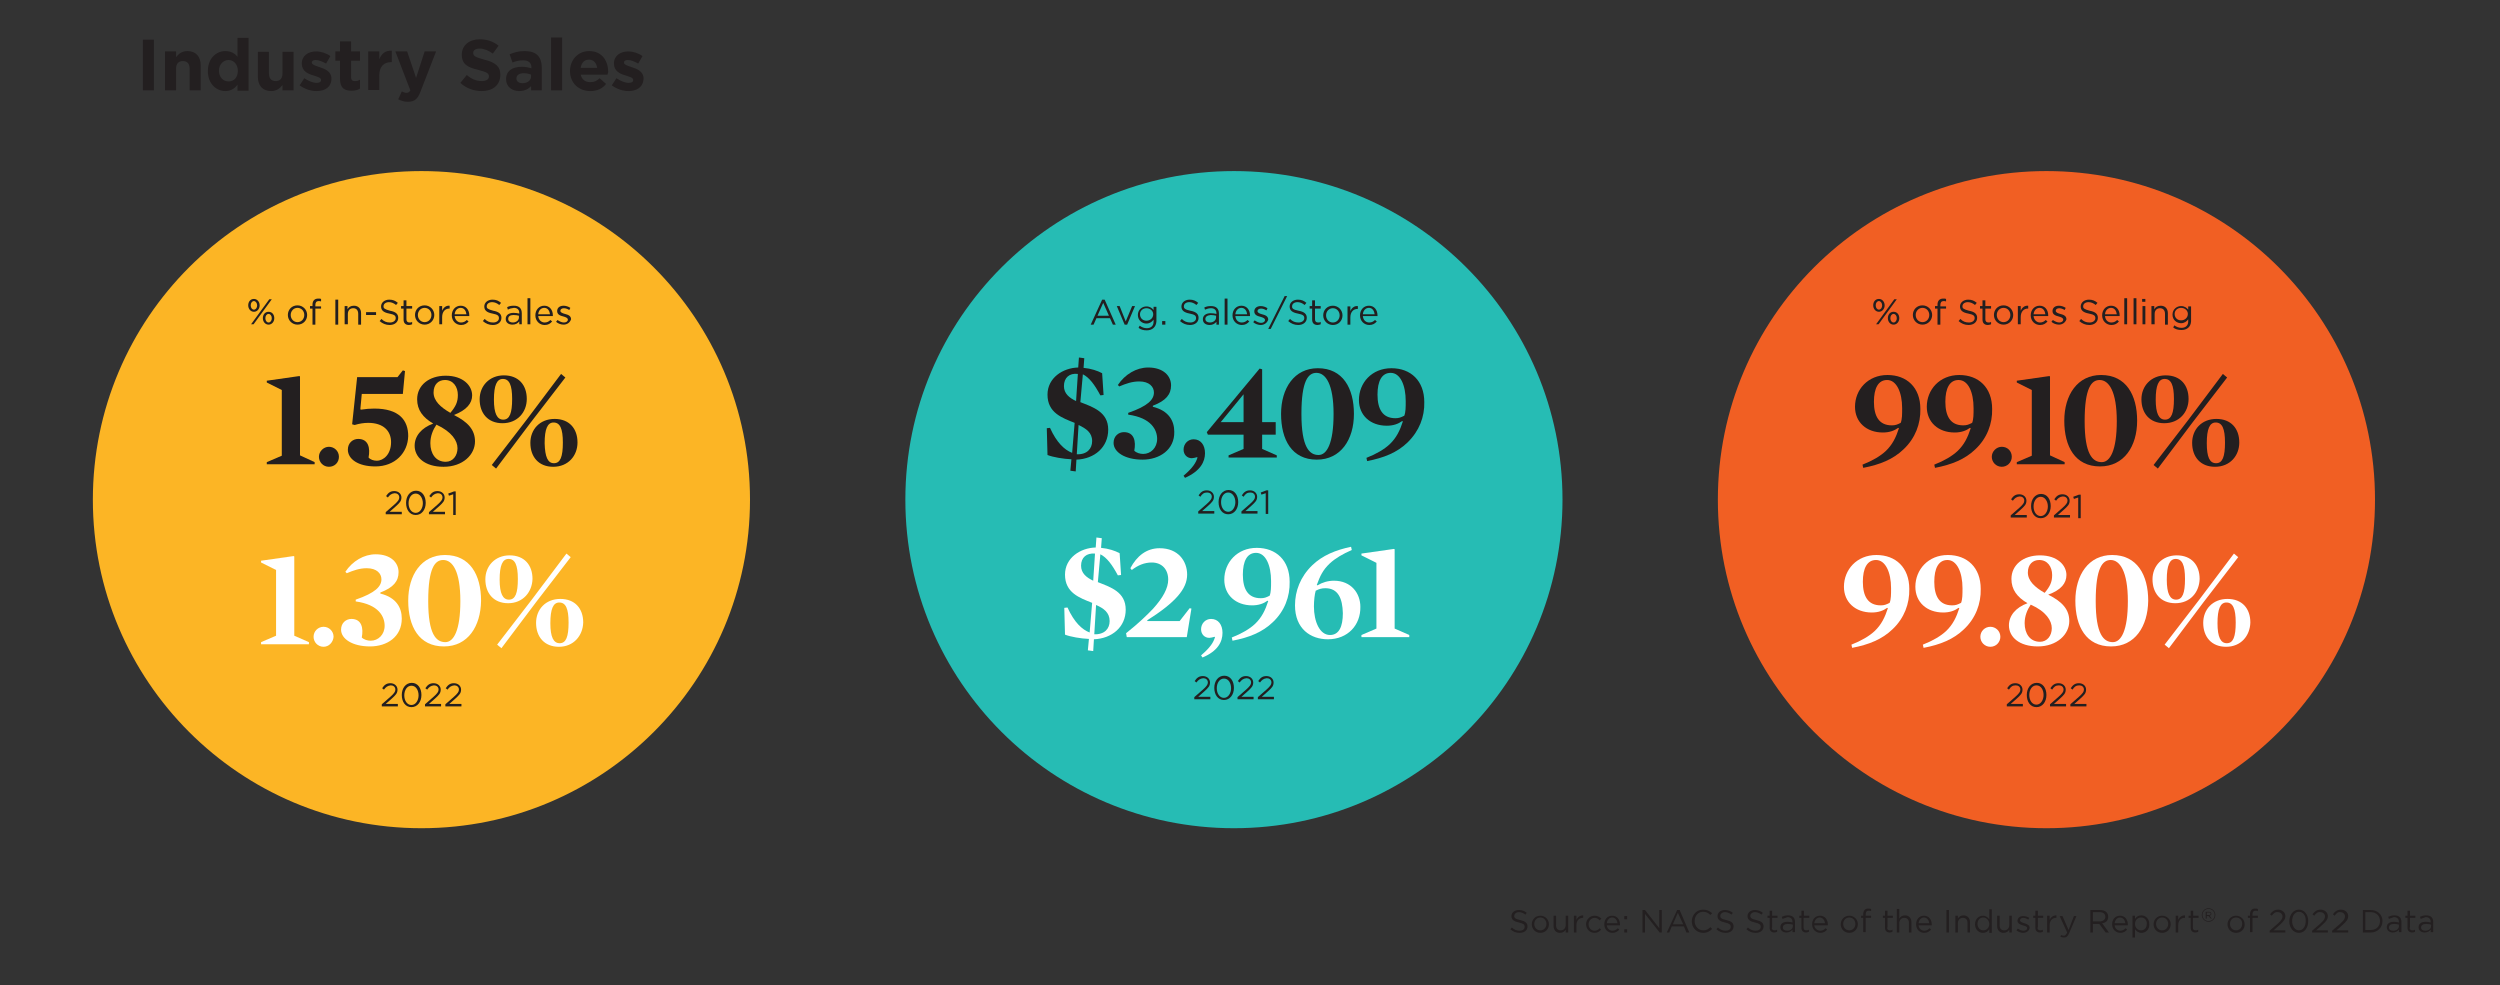 <?xml version="1.0" encoding="utf-8"?>
<!-- Generator: Adobe Illustrator 27.7.0, SVG Export Plug-In . SVG Version: 6.00 Build 0)  -->
<svg version="1.1" id="Layer_1" xmlns="http://www.w3.org/2000/svg" xmlns:xlink="http://www.w3.org/1999/xlink" x="0px" y="0px"
	 viewBox="0 0 700 275.8" style="enable-background:new 0 0 700 275.8;" xml:space="preserve">
<rect x="0" y="0" width="700" height="275.8" fill="#333333" stroke="none"/>
<style type="text/css">
	.st0{clip-path:url(#SVGID_00000134960290786499838980000001069532234642394015_);}
	.st1{clip-path:url(#SVGID_00000142877479682641882910000014502244126693542292_);}
	.st2{clip-path:url(#SVGID_00000110464562581593433740000005805097380917697188_);}
	.st3{fill:#231F20;}
	.st4{clip-path:url(#SVGID_00000065032735138018513350000017135293593152857783_);fill:#FCB525;}
	.st5{fill:#FFFFFF;}
	.st6{clip-path:url(#SVGID_00000164484628206557731700000000756621653861123745_);fill:#26BCB4;}
	.st7{clip-path:url(#SVGID_00000136404417376629936450000014662446930105831299_);fill:#F15F23;}
</style>
<g>
	<g>
		<defs>
			<rect id="SVGID_1_" x="26" y="3.5" width="695.9" height="280.8"/>
		</defs>
		<clipPath id="SVGID_00000024704837394389719550000003848568023819081663_">
			<use xlink:href="#SVGID_1_"  style="overflow:visible;"/>
		</clipPath>
		<g style="clip-path:url(#SVGID_00000024704837394389719550000003848568023819081663_);">
			<defs>
				<rect id="SVGID_00000084510634633781606140000013883859184676858504_" x="26" y="3.5" width="695.9" height="280.8"/>
			</defs>
			<clipPath id="SVGID_00000010286606023907388930000001822800395452974254_">
				<use xlink:href="#SVGID_00000084510634633781606140000013883859184676858504_"  style="overflow:visible;"/>
			</clipPath>
			<g style="clip-path:url(#SVGID_00000010286606023907388930000001822800395452974254_);">
				<g>
					<defs>
						<rect id="SVGID_00000075125471954293052060000013896663745739837871_" x="29.2" y="3.5" width="176.8" height="26.3"/>
					</defs>
					<clipPath id="SVGID_00000093151628768626596460000008690836380001426597_">
						<use xlink:href="#SVGID_00000075125471954293052060000013896663745739837871_"  style="overflow:visible;"/>
					</clipPath>
					<g style="clip-path:url(#SVGID_00000093151628768626596460000008690836380001426597_);">
						<path class="st3" d="M40,25.3V11.1h3.1v14.2H40z"/>
						<path class="st3" d="M53.1,25.3v-6c0-1.5-0.7-2.2-1.9-2.2c-1.2,0-1.9,0.7-1.9,2.2v6h-3.1V14.4h3.1V16c0.7-0.9,1.6-1.7,3.2-1.7
							c2.3,0,3.7,1.5,3.7,4v7H53.1z"/>
						<path class="st3" d="M66.5,25.3v-1.6c-0.7,1-1.8,1.8-3.4,1.8c-2.5,0-4.9-2-4.9-5.6v0c0-3.6,2.4-5.6,4.9-5.6
							c1.6,0,2.7,0.7,3.4,1.6v-5.3h3.1v14.8H66.5z M66.6,19.8c0-1.8-1.2-3-2.6-3s-2.7,1.2-2.7,3v0c0,1.8,1.2,3,2.7,3
							S66.6,21.7,66.6,19.8L66.6,19.8z"/>
						<path class="st3" d="M79.1,25.3v-1.5c-0.7,0.9-1.6,1.7-3.2,1.7c-2.3,0-3.7-1.5-3.7-4v-7h3.1v6c0,1.5,0.7,2.2,1.9,2.2
							c1.2,0,1.9-0.7,1.9-2.2v-6h3.1v10.8H79.1z"/>
						<path class="st3" d="M88.6,25.5c-1.5,0-3.2-0.5-4.7-1.6l1.3-2c1.2,0.8,2.4,1.3,3.4,1.3c0.9,0,1.3-0.3,1.3-0.8v0
							c0-0.7-1.1-0.9-2.2-1.3c-1.5-0.4-3.2-1.2-3.2-3.3v0c0-2.2,1.8-3.4,4-3.4c1.4,0,2.9,0.5,4,1.3l-1.2,2.1c-1.1-0.6-2.1-1-2.9-1
							c-0.7,0-1.1,0.3-1.1,0.7v0c0,0.6,1,0.9,2.2,1.3c1.5,0.5,3.3,1.2,3.3,3.2v0C92.8,24.4,91,25.5,88.6,25.5z"/>
						<path class="st3" d="M98.4,25.4c-1.9,0-3.2-0.7-3.2-3.3v-5.1h-1.3v-2.6h1.3v-2.8h3.1v2.8h2.5v2.6h-2.5v4.6
							c0,0.7,0.3,1.1,1,1.1c0.6,0,1.1-0.1,1.5-0.4v2.5C100.2,25.2,99.4,25.4,98.4,25.4z"/>
						<path class="st3" d="M109.5,17.4c-2,0-3.3,1.2-3.3,3.8v4h-3.1V14.4h3.1v2.2c0.6-1.5,1.6-2.5,3.5-2.4v3.2H109.5z"/>
						<path class="st3" d="M117.8,25.5c-0.8,2.2-1.7,3-3.6,3c-1.1,0-1.9-0.3-2.7-0.7l1-2.2c0.4,0.2,0.9,0.4,1.3,0.4
							c0.5,0,0.8-0.2,1.1-0.7l-4.2-10.9h3.3l2.5,7.4l2.4-7.4h3.2L117.8,25.5z"/>
						<path class="st3" d="M134.9,25.5c-2.1,0-4.3-0.7-6-2.3l1.8-2.2c1.3,1.1,2.6,1.7,4.2,1.7c1.3,0,2-0.5,2-1.3v0
							c0-0.8-0.5-1.2-2.9-1.8c-2.9-0.7-4.7-1.5-4.7-4.3v0c0-2.6,2.1-4.3,5-4.3c2.1,0,3.8,0.6,5.3,1.8L138,15
							c-1.3-0.9-2.5-1.4-3.7-1.4s-1.8,0.5-1.8,1.2v0c0,0.9,0.6,1.2,3.1,1.9c2.9,0.7,4.5,1.8,4.5,4.2v0
							C140.1,23.9,137.9,25.5,134.9,25.5z"/>
						<path class="st3" d="M148.7,25.3v-1.2c-0.7,0.8-1.8,1.4-3.3,1.4c-2,0-3.7-1.2-3.7-3.3v0c0-2.4,1.8-3.5,4.4-3.5
							c1.1,0,1.9,0.2,2.7,0.4v-0.2c0-1.3-0.8-2-2.3-2c-1.2,0-2,0.2-3,0.6l-0.8-2.3c1.2-0.5,2.4-0.9,4.2-0.9c3.4,0,4.8,1.7,4.8,4.7
							v6.3H148.7z M148.7,20.9c-0.5-0.2-1.2-0.4-2-0.4c-1.3,0-2.1,0.5-2.1,1.5v0c0,0.8,0.7,1.3,1.7,1.3c1.4,0,2.4-0.8,2.4-1.9V20.9z
							"/>
						<path class="st3" d="M154.3,25.3V10.5h3.1v14.8H154.3z"/>
						<path class="st3" d="M170.1,20.9h-7.5c0.3,1.4,1.3,2.1,2.7,2.1c1,0,1.8-0.3,2.6-1.1l1.8,1.6c-1,1.3-2.5,2-4.4,2
							c-3.3,0-5.7-2.3-5.7-5.6v0c0-3.1,2.2-5.6,5.4-5.6c3.6,0,5.3,2.8,5.3,5.9v0C170.2,20.5,170.2,20.6,170.1,20.9z M164.9,16.7
							c-1.3,0-2.1,0.9-2.3,2.3h4.6C167,17.6,166.2,16.7,164.9,16.7z"/>
						<path class="st3" d="M176,25.5c-1.5,0-3.2-0.5-4.7-1.6l1.3-2c1.2,0.8,2.4,1.3,3.4,1.3c0.9,0,1.3-0.3,1.3-0.8v0
							c0-0.7-1.1-0.9-2.2-1.3c-1.5-0.4-3.2-1.2-3.2-3.3v0c0-2.2,1.8-3.4,4-3.4c1.4,0,2.9,0.5,4,1.3l-1.2,2.1c-1.1-0.6-2.1-1-2.9-1
							c-0.7,0-1.1,0.3-1.1,0.7v0c0,0.6,1,0.9,2.2,1.3c1.5,0.5,3.3,1.2,3.3,3.2v0C180.1,24.4,178.3,25.5,176,25.5z"/>
					</g>
				</g>
			</g>
		</g>
		<g style="clip-path:url(#SVGID_00000024704837394389719550000003848568023819081663_);">
			<path class="st3" d="M425.6,257.6c1.4,0.3,2.1,0.8,2.1,1.8c0,1.1-0.9,1.8-2.2,1.8c-1,0-1.8-0.3-2.6-1l0.4-0.5
				c0.7,0.6,1.3,0.9,2.2,0.9c0.8,0,1.4-0.4,1.4-1.1c0-0.6-0.3-0.9-1.6-1.2c-1.4-0.3-2.1-0.8-2.1-1.8c0-1,0.9-1.7,2.1-1.7
				c0.9,0,1.6,0.3,2.2,0.8l-0.4,0.5c-0.6-0.5-1.2-0.7-1.8-0.7c-0.8,0-1.3,0.5-1.3,1C423.9,256.9,424.2,257.3,425.6,257.6z"/>
			<path class="st3" d="M431.3,261.2c-1.4,0-2.4-1.1-2.4-2.4s1-2.4,2.4-2.4c1.4,0,2.4,1.1,2.4,2.4
				C433.7,260.1,432.7,261.2,431.3,261.2z M431.3,256.9c-1,0-1.7,0.8-1.7,1.8c0,1,0.7,1.8,1.7,1.8c1,0,1.7-0.8,1.7-1.8
				C433,257.7,432.3,256.9,431.3,256.9z"/>
			<path class="st3" d="M438.4,256.4h0.7v4.7h-0.7v-0.8c-0.3,0.5-0.8,0.9-1.6,0.9c-1.1,0-1.8-0.8-1.8-1.9v-2.9h0.7v2.7
				c0,0.9,0.5,1.4,1.3,1.4c0.8,0,1.4-0.6,1.4-1.5V256.4z"/>
			<path class="st3" d="M441.4,261.1h-0.7v-4.7h0.7v1.2c0.3-0.8,1-1.3,1.9-1.3v0.7h-0.1c-1,0-1.8,0.7-1.8,2.1V261.1z"/>
			<path class="st3" d="M446.5,261.2c-1.4,0-2.4-1.1-2.4-2.4c0-1.3,1-2.4,2.4-2.4c0.9,0,1.4,0.4,1.9,0.8l-0.5,0.5
				c-0.4-0.4-0.8-0.7-1.4-0.7c-0.9,0-1.7,0.8-1.7,1.8c0,1,0.7,1.8,1.7,1.8c0.6,0,1.1-0.3,1.4-0.7l0.4,0.4
				C447.9,260.8,447.3,261.2,446.5,261.2z"/>
			<path class="st3" d="M451.5,260.6c0.6,0,1.1-0.3,1.5-0.7l0.4,0.4c-0.5,0.5-1,0.9-1.9,0.9c-1.3,0-2.3-1-2.3-2.4
				c0-1.4,0.9-2.4,2.2-2.4c1.4,0,2.2,1.1,2.2,2.5c0,0.1,0,0.1,0,0.2h-3.7C450,260,450.7,260.6,451.5,260.6z M452.9,258.5
				c-0.1-0.8-0.6-1.6-1.5-1.6c-0.8,0-1.4,0.7-1.5,1.6H452.9z"/>
			<path class="st3" d="M454.8,257.4v-0.9h0.8v0.9H454.8z M454.8,261.1v-0.9h0.8v0.9H454.8z"/>
			<path class="st3" d="M464.6,254.8h0.7v6.3h-0.6l-4.1-5.2v5.2h-0.7v-6.3h0.7l4,5.1V254.8z"/>
			<path class="st3" d="M473,261.1h-0.8l-0.7-1.7h-3.4l-0.7,1.7h-0.7l2.9-6.3h0.7L473,261.1z M469.8,255.6l-1.4,3.2h2.9L469.8,255.6
				z"/>
			<path class="st3" d="M476.9,261.2c-1.8,0-3.2-1.4-3.2-3.2c0-1.8,1.3-3.3,3.2-3.3c1.1,0,1.8,0.4,2.5,1l-0.5,0.5
				c-0.5-0.5-1.1-0.9-2-0.9c-1.4,0-2.4,1.1-2.4,2.6c0,1.5,1.1,2.6,2.4,2.6c0.9,0,1.4-0.3,2-0.9l0.5,0.5
				C478.8,260.7,478.1,261.2,476.9,261.2z"/>
			<path class="st3" d="M483.3,257.6c1.4,0.3,2.1,0.8,2.1,1.8c0,1.1-0.9,1.8-2.2,1.8c-1,0-1.8-0.3-2.6-1l0.4-0.5
				c0.7,0.6,1.3,0.9,2.2,0.9c0.8,0,1.4-0.4,1.4-1.1c0-0.6-0.3-0.9-1.6-1.2c-1.4-0.3-2.1-0.8-2.1-1.8c0-1,0.9-1.7,2.1-1.7
				c0.9,0,1.6,0.3,2.2,0.8l-0.4,0.5c-0.6-0.5-1.2-0.7-1.8-0.7c-0.8,0-1.3,0.5-1.3,1C481.6,256.9,481.9,257.3,483.3,257.6z"/>
			<path class="st3" d="M491.7,257.6c1.4,0.3,2.1,0.8,2.1,1.8c0,1.1-0.9,1.8-2.2,1.8c-1,0-1.8-0.3-2.6-1l0.4-0.5
				c0.7,0.6,1.3,0.9,2.2,0.9c0.8,0,1.4-0.4,1.4-1.1c0-0.6-0.3-0.9-1.6-1.2c-1.4-0.3-2.1-0.8-2.1-1.8c0-1,0.9-1.7,2.1-1.7
				c0.9,0,1.6,0.3,2.2,0.8l-0.4,0.5c-0.6-0.5-1.2-0.7-1.8-0.7c-0.8,0-1.3,0.5-1.3,1C490,256.9,490.4,257.3,491.7,257.6z"/>
			<path class="st3" d="M496.1,259.7c0,0.6,0.3,0.8,0.8,0.8c0.2,0,0.4,0,0.7-0.2v0.6c-0.2,0.1-0.5,0.2-0.8,0.2
				c-0.7,0-1.3-0.4-1.3-1.3V257h-0.6v-0.6h0.6V255h0.7v1.4h1.5v0.6h-1.5V259.7z"/>
			<path class="st3" d="M499.1,257.3l-0.2-0.6c0.5-0.2,1-0.4,1.7-0.4c1.3,0,2,0.6,2,1.9v2.8h-0.7v-0.7c-0.3,0.4-0.9,0.8-1.7,0.8
				c-0.9,0-1.7-0.5-1.7-1.5c0-1,0.8-1.5,2-1.5c0.6,0,1,0.1,1.4,0.2v-0.2c0-0.8-0.5-1.3-1.4-1.3C500,257,499.6,257.1,499.1,257.3z
				 M499.2,259.7c0,0.6,0.5,0.9,1.2,0.9c0.9,0,1.6-0.5,1.6-1.3v-0.4c-0.3-0.1-0.8-0.2-1.4-0.2C499.7,258.7,499.2,259.1,499.2,259.7z
				"/>
			<path class="st3" d="M505,259.7c0,0.6,0.3,0.8,0.8,0.8c0.2,0,0.4,0,0.7-0.2v0.6c-0.2,0.1-0.5,0.2-0.8,0.2c-0.7,0-1.3-0.4-1.3-1.3
				V257h-0.6v-0.6h0.6V255h0.7v1.4h1.5v0.6H505V259.7z"/>
			<path class="st3" d="M509.7,260.6c0.6,0,1.1-0.3,1.5-0.7l0.4,0.4c-0.5,0.5-1,0.9-1.9,0.9c-1.3,0-2.3-1-2.3-2.4
				c0-1.4,0.9-2.4,2.2-2.4c1.4,0,2.2,1.1,2.2,2.5c0,0.1,0,0.1,0,0.2H508C508.1,260,508.9,260.6,509.7,260.6z M511,258.5
				c-0.1-0.8-0.6-1.6-1.5-1.6c-0.8,0-1.4,0.7-1.5,1.6H511z"/>
			<path class="st3" d="M517.8,261.2c-1.4,0-2.4-1.1-2.4-2.4s1-2.4,2.4-2.4c1.4,0,2.4,1.1,2.4,2.4
				C520.2,260.1,519.2,261.2,517.8,261.2z M517.8,256.9c-1,0-1.7,0.8-1.7,1.8c0,1,0.7,1.8,1.7,1.8c1,0,1.7-0.8,1.7-1.8
				C519.5,257.7,518.8,256.9,517.8,256.9z"/>
			<path class="st3" d="M523.9,256.4v0.6h-1.5v4h-0.7v-4h-0.6v-0.6h0.6V256c0-1,0.5-1.6,1.4-1.6c0.3,0,0.5,0,0.8,0.1v0.6
				c-0.3-0.1-0.4-0.1-0.7-0.1c-0.5,0-0.8,0.3-0.8,1v0.4H523.9z"/>
			<path class="st3" d="M528.4,259.7c0,0.6,0.3,0.8,0.8,0.8c0.2,0,0.4,0,0.7-0.2v0.6c-0.2,0.1-0.5,0.2-0.8,0.2
				c-0.7,0-1.3-0.4-1.3-1.3V257h-0.6v-0.6h0.6V255h0.7v1.4h1.5v0.6h-1.5V259.7z"/>
			<path class="st3" d="M531.8,261.1h-0.7v-6.6h0.7v2.7c0.3-0.5,0.8-0.9,1.6-0.9c1.1,0,1.8,0.8,1.8,1.9v2.9h-0.7v-2.7
				c0-0.9-0.5-1.4-1.3-1.4c-0.8,0-1.4,0.6-1.4,1.5V261.1z"/>
			<path class="st3" d="M538.8,260.6c0.6,0,1.1-0.3,1.5-0.7l0.4,0.4c-0.5,0.5-1,0.9-1.9,0.9c-1.3,0-2.3-1-2.3-2.4
				c0-1.4,0.9-2.4,2.2-2.4c1.4,0,2.2,1.1,2.2,2.5c0,0.1,0,0.1,0,0.2h-3.7C537.3,260,538,260.6,538.8,260.6z M540.2,258.5
				c-0.1-0.8-0.6-1.6-1.5-1.6c-0.8,0-1.4,0.7-1.5,1.6H540.2z"/>
			<path class="st3" d="M545.7,254.8v6.3H545v-6.3H545.7z"/>
			<path class="st3" d="M548.2,261.1h-0.7v-4.7h0.7v0.8c0.3-0.5,0.8-0.9,1.6-0.9c1.1,0,1.8,0.8,1.8,1.9v2.9h-0.7v-2.7
				c0-0.9-0.5-1.4-1.3-1.4c-0.8,0-1.4,0.6-1.4,1.5V261.1z"/>
			<path class="st3" d="M557,261.1v-0.9c-0.4,0.6-0.9,1-1.8,1c-1.1,0-2.2-0.9-2.2-2.4c0-1.5,1.1-2.4,2.2-2.4c0.9,0,1.4,0.5,1.8,1
				v-2.8h0.7v6.6H557z M555.3,256.9c-0.9,0-1.6,0.7-1.6,1.8c0,1.1,0.8,1.8,1.6,1.8c0.9,0,1.7-0.7,1.7-1.8
				C557,257.7,556.2,256.9,555.3,256.9z"/>
			<path class="st3" d="M562.6,256.4h0.7v4.7h-0.7v-0.8c-0.3,0.5-0.8,0.9-1.6,0.9c-1.1,0-1.8-0.8-1.8-1.9v-2.9h0.7v2.7
				c0,0.9,0.5,1.4,1.3,1.4c0.8,0,1.4-0.6,1.4-1.5V256.4z"/>
			<path class="st3" d="M566.5,261.2c-0.7,0-1.4-0.3-1.9-0.7l0.4-0.5c0.5,0.4,1.1,0.6,1.6,0.6c0.6,0,1-0.3,1-0.7v0
				c0-0.5-0.5-0.6-1.2-0.8c-0.7-0.2-1.5-0.5-1.5-1.3v0c0-0.8,0.7-1.3,1.6-1.3c0.6,0,1.2,0.2,1.7,0.5l-0.3,0.5
				c-0.4-0.3-0.9-0.5-1.4-0.5c-0.5,0-0.9,0.3-0.9,0.7v0c0,0.4,0.6,0.6,1.2,0.8c0.7,0.2,1.5,0.5,1.5,1.3v0
				C568.2,260.6,567.4,261.2,566.5,261.2z"/>
			<path class="st3" d="M570.5,259.7c0,0.6,0.3,0.8,0.8,0.8c0.2,0,0.4,0,0.7-0.2v0.6c-0.2,0.1-0.5,0.2-0.8,0.2
				c-0.7,0-1.3-0.4-1.3-1.3V257h-0.6v-0.6h0.6V255h0.7v1.4h1.5v0.6h-1.5V259.7z"/>
			<path class="st3" d="M573.9,261.1h-0.7v-4.7h0.7v1.2c0.3-0.8,1-1.3,1.9-1.3v0.7h-0.1c-1,0-1.8,0.7-1.8,2.1V261.1z"/>
			<path class="st3" d="M579.4,261.2c-0.4,1-0.8,1.3-1.5,1.3c-0.4,0-0.7-0.1-1-0.2l0.2-0.5c0.2,0.1,0.4,0.2,0.7,0.2
				c0.4,0,0.7-0.2,1-0.9l-2.1-4.6h0.8l1.7,3.9l1.5-3.9h0.7L579.4,261.2z"/>
			<path class="st3" d="M589.6,261.1l-1.8-2.4H586v2.4h-0.7v-6.3h2.7c1.4,0,2.3,0.7,2.3,1.9c0,1.1-0.7,1.7-1.7,1.8l1.9,2.6H589.6z
				 M587.9,255.4H586v2.6h1.9c0.9,0,1.6-0.5,1.6-1.3C589.5,255.9,588.9,255.4,587.9,255.4z"/>
			<path class="st3" d="M593.7,260.6c0.6,0,1.1-0.3,1.5-0.7l0.4,0.4c-0.5,0.5-1,0.9-1.9,0.9c-1.3,0-2.3-1-2.3-2.4
				c0-1.4,0.9-2.4,2.2-2.4c1.4,0,2.2,1.1,2.2,2.5c0,0.1,0,0.1,0,0.2h-3.7C592.2,260,592.9,260.6,593.7,260.6z M595.1,258.5
				c-0.1-0.8-0.6-1.6-1.5-1.6c-0.8,0-1.4,0.7-1.5,1.6H595.1z"/>
			<path class="st3" d="M599.6,261.2c-0.9,0-1.4-0.5-1.8-1v2.3h-0.7v-6.1h0.7v0.9c0.4-0.6,0.9-1,1.8-1c1.1,0,2.2,0.9,2.2,2.4
				C601.9,260.3,600.8,261.2,599.6,261.2z M599.5,256.9c-0.9,0-1.7,0.7-1.7,1.8c0,1.1,0.8,1.8,1.7,1.8c0.9,0,1.6-0.7,1.6-1.8
				C601.2,257.6,600.4,256.9,599.5,256.9z"/>
			<path class="st3" d="M605.4,261.2c-1.4,0-2.4-1.1-2.4-2.4s1-2.4,2.4-2.4c1.4,0,2.4,1.1,2.4,2.4
				C607.8,260.1,606.8,261.2,605.4,261.2z M605.4,256.9c-1,0-1.7,0.8-1.7,1.8c0,1,0.7,1.8,1.7,1.8c1,0,1.7-0.8,1.7-1.8
				C607.1,257.7,606.4,256.9,605.4,256.9z"/>
			<path class="st3" d="M609.9,261.1h-0.7v-4.7h0.7v1.2c0.3-0.8,1-1.3,1.9-1.3v0.7h-0.1c-1,0-1.8,0.7-1.8,2.1V261.1z"/>
			<path class="st3" d="M614,259.7c0,0.6,0.3,0.8,0.8,0.8c0.2,0,0.4,0,0.7-0.2v0.6c-0.2,0.1-0.5,0.2-0.8,0.2c-0.7,0-1.3-0.4-1.3-1.3
				V257h-0.6v-0.6h0.6V255h0.7v1.4h1.5v0.6H614V259.7z"/>
		</g>
		<g style="clip-path:url(#SVGID_00000024704837394389719550000003848568023819081663_);">
			<path class="st3" d="M618.4,258.1c-1.1,0-1.9-0.9-1.9-1.9s0.8-1.9,1.9-1.9s1.9,0.9,1.9,1.9C620.3,257.3,619.4,258.1,618.4,258.1z
				 M618.4,254.5c-1,0-1.7,0.8-1.7,1.7s0.7,1.7,1.7,1.7c1,0,1.7-0.8,1.7-1.7C620.1,255.3,619.4,254.5,618.4,254.5z M618.7,256.4
				l0.6,0.8H619l-0.6-0.7h-0.5v0.7h-0.3v-1.9h0.9c0.4,0,0.7,0.2,0.7,0.6C619.2,256.1,619,256.3,618.7,256.4z M618.5,255.5h-0.6v0.7
				h0.6c0.3,0,0.5-0.1,0.5-0.4C618.9,255.6,618.8,255.5,618.5,255.5z"/>
		</g>
		<g style="clip-path:url(#SVGID_00000024704837394389719550000003848568023819081663_);">
			<path class="st3" d="M626.1,261.2c-1.4,0-2.4-1.1-2.4-2.4s1-2.4,2.4-2.4c1.4,0,2.4,1.1,2.4,2.4
				C628.6,260.1,627.5,261.2,626.1,261.2z M626.1,256.9c-1,0-1.7,0.8-1.7,1.8c0,1,0.7,1.8,1.7,1.8c1,0,1.7-0.8,1.7-1.8
				C627.9,257.7,627.1,256.9,626.1,256.9z"/>
			<path class="st3" d="M632.2,256.4v0.6h-1.5v4h-0.7v-4h-0.6v-0.6h0.6V256c0-1,0.5-1.6,1.4-1.6c0.3,0,0.5,0,0.8,0.1v0.6
				c-0.3-0.1-0.4-0.1-0.7-0.1c-0.5,0-0.8,0.3-0.8,1v0.4H632.2z"/>
			<path class="st3" d="M636.1,256.4l-0.5-0.4c0.6-0.8,1.2-1.3,2.3-1.3c1.1,0,2,0.8,2,1.8c0,0.9-0.5,1.5-1.6,2.5l-1.7,1.5h3.3v0.6
				h-4.4v-0.5l2.3-2c1-0.9,1.3-1.4,1.3-2c0-0.7-0.6-1.2-1.3-1.2C637.1,255.3,636.6,255.7,636.1,256.4z"/>
			<path class="st3" d="M643.7,261.2c-1.6,0-2.7-1.5-2.7-3.2s1-3.3,2.7-3.3c1.6,0,2.6,1.5,2.6,3.2S645.4,261.2,643.7,261.2z
				 M643.7,255.3c-1.2,0-1.9,1.2-1.9,2.6s0.8,2.6,1.9,2.6c1.2,0,1.9-1.2,1.9-2.6C645.7,256.5,644.9,255.3,643.7,255.3z"/>
			<path class="st3" d="M648,256.4l-0.5-0.4c0.6-0.8,1.2-1.3,2.3-1.3c1.1,0,2,0.8,2,1.8c0,0.9-0.5,1.5-1.6,2.5l-1.7,1.5h3.3v0.6
				h-4.4v-0.5l2.3-2c1-0.9,1.3-1.4,1.3-2c0-0.7-0.6-1.2-1.3-1.2C649,255.3,648.5,255.7,648,256.4z"/>
			<path class="st3" d="M653.7,256.4l-0.5-0.4c0.6-0.8,1.2-1.3,2.3-1.3c1.1,0,2,0.8,2,1.8c0,0.9-0.5,1.5-1.6,2.5l-1.7,1.5h3.3v0.6
				H653v-0.5l2.3-2c1-0.9,1.3-1.4,1.3-2c0-0.7-0.6-1.2-1.3-1.2C654.6,255.3,654.2,255.7,653.7,256.4z"/>
			<path class="st3" d="M663.8,261.1h-2.2v-6.3h2.2c2,0,3.3,1.4,3.3,3.1C667.1,259.7,665.7,261.1,663.8,261.1z M663.8,255.4h-1.5v5
				h1.5c1.6,0,2.6-1.1,2.6-2.5S665.4,255.4,663.8,255.4z"/>
			<path class="st3" d="M668.9,257.3l-0.2-0.6c0.5-0.2,1-0.4,1.7-0.4c1.3,0,2,0.6,2,1.9v2.8h-0.7v-0.7c-0.3,0.4-0.9,0.8-1.7,0.8
				c-0.9,0-1.7-0.5-1.7-1.5c0-1,0.8-1.5,2-1.5c0.6,0,1,0.1,1.4,0.2v-0.2c0-0.8-0.5-1.3-1.4-1.3C669.7,257,669.3,257.1,668.9,257.3z
				 M668.9,259.7c0,0.6,0.5,0.9,1.2,0.9c0.9,0,1.6-0.5,1.6-1.3v-0.4c-0.3-0.1-0.8-0.2-1.4-0.2C669.4,258.7,668.9,259.1,668.9,259.7z
				"/>
			<path class="st3" d="M674.7,259.7c0,0.6,0.3,0.8,0.8,0.8c0.2,0,0.4,0,0.7-0.2v0.6c-0.2,0.1-0.5,0.2-0.8,0.2
				c-0.7,0-1.3-0.4-1.3-1.3V257h-0.6v-0.6h0.6V255h0.7v1.4h1.5v0.6h-1.5V259.7z"/>
			<path class="st3" d="M677.8,257.3l-0.2-0.6c0.5-0.2,1-0.4,1.7-0.4c1.3,0,2,0.6,2,1.9v2.8h-0.7v-0.7c-0.3,0.4-0.9,0.8-1.7,0.8
				c-0.9,0-1.7-0.5-1.7-1.5c0-1,0.8-1.5,2-1.5c0.6,0,1,0.1,1.4,0.2v-0.2c0-0.8-0.5-1.3-1.4-1.3C678.7,257,678.2,257.1,677.8,257.3z
				 M677.9,259.7c0,0.6,0.5,0.9,1.2,0.9c0.9,0,1.6-0.5,1.6-1.3v-0.4c-0.3-0.1-0.8-0.2-1.4-0.2C678.4,258.7,677.9,259.1,677.9,259.7z
				"/>
		</g>
		<g style="clip-path:url(#SVGID_00000024704837394389719550000003848568023819081663_);">
			<defs>
				<rect id="SVGID_00000083794097792133243770000009977400784958786713_" x="26" y="3.5" width="695.9" height="280.8"/>
			</defs>
			<clipPath id="SVGID_00000132073872258089432160000016140725566045192626_">
				<use xlink:href="#SVGID_00000083794097792133243770000009977400784958786713_"  style="overflow:visible;"/>
			</clipPath>
			<path style="clip-path:url(#SVGID_00000132073872258089432160000016140725566045192626_);fill:#FCB525;" d="M118,231.9
				c50.8,0,92-41.2,92-92s-41.2-92-92-92s-92,41.2-92,92S67.2,231.9,118,231.9"/>
		</g>
		<g style="clip-path:url(#SVGID_00000024704837394389719550000003848568023819081663_);">
			<path class="st3" d="M71.1,87.3c-0.9,0-1.6-0.8-1.6-1.8c0-1,0.6-1.8,1.6-1.8c0.9,0,1.6,0.8,1.6,1.8C72.7,86.5,72,87.3,71.1,87.3z
				 M71.1,84.3c-0.5,0-0.9,0.5-0.9,1.2c0,0.7,0.4,1.2,0.9,1.2c0.5,0,0.9-0.5,0.9-1.2C72,84.9,71.6,84.3,71.1,84.3z M71,90.8h-0.7
				l5.1-7h0.7L71,90.8z M75.2,90.9c-0.9,0-1.6-0.8-1.6-1.8c0-1,0.6-1.8,1.6-1.8s1.6,0.8,1.6,1.8C76.8,90.1,76.1,90.9,75.2,90.9z
				 M75.2,87.9c-0.5,0-0.9,0.5-0.9,1.2c0,0.7,0.4,1.2,0.9,1.2c0.5,0,0.9-0.5,0.9-1.2C76.1,88.4,75.7,87.9,75.2,87.9z"/>
			<path class="st3" d="M83.3,90.9c-1.5,0-2.7-1.2-2.7-2.7c0-1.5,1.1-2.7,2.7-2.7c1.5,0,2.7,1.2,2.7,2.7
				C86,89.7,84.9,90.9,83.3,90.9z M83.3,86.2c-1.1,0-1.9,0.9-1.9,2s0.8,2,1.9,2c1.1,0,1.9-0.9,1.9-2C85.2,87.1,84.4,86.2,83.3,86.2z
				"/>
			<path class="st3" d="M89.9,85.7v0.7h-1.6v4.5h-0.8v-4.5h-0.7v-0.7h0.7v-0.4c0-1.1,0.6-1.7,1.6-1.7c0.4,0,0.6,0,0.8,0.1v0.7
				c-0.3-0.1-0.5-0.1-0.7-0.1c-0.6,0-0.9,0.4-0.9,1.1v0.4H89.9z"/>
			<path class="st3" d="M94.7,83.9v7h-0.8v-7H94.7z"/>
			<path class="st3" d="M97.3,90.8h-0.8v-5.1h0.8v0.9c0.3-0.6,0.9-1,1.8-1c1.2,0,2,0.8,2,2.1v3.2h-0.8v-3c0-1-0.5-1.6-1.4-1.6
				c-0.9,0-1.5,0.6-1.5,1.6V90.8z"/>
			<path class="st3" d="M102.5,88.2v-0.8h2.8v0.8H102.5z"/>
			<path class="st3" d="M109.2,87c1.6,0.3,2.3,0.9,2.3,2c0,1.2-1,2-2.4,2c-1.1,0-2-0.4-2.8-1.1l0.5-0.6c0.7,0.7,1.4,1,2.4,1
				c0.9,0,1.6-0.5,1.6-1.2c0-0.7-0.3-1-1.8-1.3c-1.6-0.3-2.3-0.9-2.3-2c0-1.1,1-1.9,2.3-1.9c1,0,1.7,0.3,2.4,0.9l-0.5,0.6
				c-0.6-0.5-1.3-0.8-2-0.8c-0.9,0-1.5,0.5-1.5,1.1C107.3,86.3,107.7,86.6,109.2,87z"/>
			<path class="st3" d="M113.8,89.4c0,0.6,0.3,0.9,0.9,0.9c0.3,0,0.5,0,0.7-0.2v0.7c-0.3,0.1-0.6,0.2-0.9,0.2
				c-0.8,0-1.5-0.4-1.5-1.5v-3.1h-0.7v-0.7h0.7v-1.6h0.8v1.6h1.6v0.7h-1.6V89.4z"/>
			<path class="st3" d="M118.9,90.9c-1.5,0-2.7-1.2-2.7-2.7c0-1.5,1.1-2.7,2.7-2.7c1.5,0,2.7,1.2,2.7,2.7
				C121.6,89.7,120.4,90.9,118.9,90.9z M118.9,86.2c-1.1,0-1.9,0.9-1.9,2s0.8,2,1.9,2c1.1,0,1.9-0.9,1.9-2
				C120.8,87.1,120,86.2,118.9,86.2z"/>
			<path class="st3" d="M123.7,90.8H123v-5.1h0.8V87c0.4-0.9,1.1-1.5,2.1-1.4v0.8h-0.1c-1.1,0-2,0.8-2,2.4V90.8z"/>
			<path class="st3" d="M129.1,90.3c0.7,0,1.2-0.3,1.6-0.7l0.5,0.4c-0.5,0.6-1.1,1-2.1,1c-1.4,0-2.6-1.1-2.6-2.7
				c0-1.5,1-2.7,2.5-2.7c1.5,0,2.4,1.2,2.4,2.7c0,0.1,0,0.1,0,0.2h-4.1C127.4,89.6,128.2,90.3,129.1,90.3z M130.6,88
				c-0.1-0.9-0.6-1.8-1.6-1.8c-0.9,0-1.6,0.7-1.7,1.8H130.6z"/>
			<path class="st3" d="M138.1,87c1.6,0.3,2.3,0.9,2.3,2c0,1.2-1,2-2.4,2c-1.1,0-2-0.4-2.8-1.1l0.5-0.6c0.7,0.7,1.4,1,2.4,1
				c0.9,0,1.6-0.5,1.6-1.2c0-0.7-0.3-1-1.8-1.3c-1.6-0.3-2.3-0.9-2.3-2c0-1.1,1-1.9,2.3-1.9c1,0,1.7,0.3,2.4,0.9l-0.5,0.6
				c-0.6-0.5-1.3-0.8-2-0.8c-0.9,0-1.5,0.5-1.5,1.1C136.2,86.3,136.6,86.6,138.1,87z"/>
			<path class="st3" d="M142.2,86.7L142,86c0.6-0.3,1.1-0.4,1.9-0.4c1.4,0,2.2,0.7,2.2,2.1v3.1h-0.7V90c-0.4,0.5-1,0.9-1.9,0.9
				c-1,0-1.9-0.5-1.9-1.6c0-1.1,0.9-1.7,2.2-1.7c0.7,0,1.1,0.1,1.6,0.2v-0.2c0-0.9-0.6-1.4-1.5-1.4
				C143.2,86.3,142.7,86.4,142.2,86.7z M142.3,89.3c0,0.7,0.6,1,1.3,1c0.9,0,1.7-0.6,1.7-1.4v-0.5c-0.4-0.1-0.9-0.2-1.5-0.2
				C142.8,88.2,142.3,88.6,142.3,89.3z"/>
			<path class="st3" d="M147.7,90.8v-7.3h0.8v7.3H147.7z"/>
			<path class="st3" d="M152.5,90.3c0.7,0,1.2-0.3,1.6-0.7l0.5,0.4c-0.5,0.6-1.1,1-2.1,1c-1.4,0-2.6-1.1-2.6-2.7
				c0-1.5,1-2.7,2.5-2.7c1.5,0,2.4,1.2,2.4,2.7c0,0.1,0,0.1,0,0.2h-4.1C150.8,89.6,151.6,90.3,152.5,90.3z M154,88
				c-0.1-0.9-0.6-1.8-1.6-1.8c-0.9,0-1.6,0.7-1.7,1.8H154z"/>
			<path class="st3" d="M157.8,90.9c-0.7,0-1.6-0.3-2.1-0.8l0.4-0.5c0.6,0.4,1.2,0.7,1.8,0.7c0.6,0,1.1-0.3,1.1-0.8v0
				c0-0.5-0.6-0.7-1.3-0.9c-0.8-0.2-1.7-0.5-1.7-1.5v0c0-0.9,0.7-1.5,1.8-1.5c0.6,0,1.3,0.2,1.9,0.6l-0.3,0.6
				c-0.5-0.3-1-0.5-1.5-0.5c-0.6,0-1,0.3-1,0.7v0c0,0.5,0.6,0.7,1.3,0.9c0.8,0.2,1.7,0.5,1.7,1.5v0
				C159.6,90.3,158.8,90.9,157.8,90.9z"/>
		</g>
		<g style="clip-path:url(#SVGID_00000024704837394389719550000003848568023819081663_);">
			<path class="st3" d="M108.6,139.3l-0.5-0.4c0.6-0.9,1.2-1.4,2.3-1.4c1.2,0,2,0.8,2,1.8c0,1-0.5,1.5-1.6,2.5l-1.7,1.5h3.4v0.7H108
				v-0.6l2.4-2.1c1-0.9,1.4-1.4,1.4-2c0-0.8-0.6-1.2-1.3-1.2C109.6,138.2,109.1,138.6,108.6,139.3z"/>
			<path class="st3" d="M116.4,144.2c-1.7,0-2.7-1.5-2.7-3.4s1.1-3.4,2.8-3.4c1.7,0,2.7,1.5,2.7,3.4S118.1,144.2,116.4,144.2z
				 M116.4,138.2c-1.2,0-2,1.2-2,2.7s0.8,2.7,2,2.7s2-1.3,2-2.7S117.6,138.2,116.4,138.2z"/>
			<path class="st3" d="M120.7,139.3l-0.5-0.4c0.6-0.9,1.2-1.4,2.3-1.4c1.2,0,2,0.8,2,1.8c0,1-0.5,1.5-1.6,2.5l-1.7,1.5h3.4v0.7
				h-4.5v-0.6l2.4-2.1c1-0.9,1.4-1.4,1.4-2c0-0.8-0.6-1.2-1.3-1.2C121.7,138.2,121.2,138.6,120.7,139.3z"/>
			<path class="st3" d="M127.1,137.6h0.5v6.6h-0.7v-5.8l-1.2,0.4l-0.2-0.6L127.1,137.6z"/>
		</g>
		<g style="clip-path:url(#SVGID_00000024704837394389719550000003848568023819081663_);">
			<path class="st3" d="M107.5,193.1l-0.5-0.4c0.6-0.9,1.2-1.4,2.3-1.4c1.2,0,2,0.8,2,1.8c0,1-0.5,1.5-1.6,2.5l-1.7,1.5h3.4v0.7
				h-4.5v-0.6l2.4-2.1c1-0.9,1.4-1.4,1.4-2c0-0.8-0.6-1.2-1.3-1.2C108.5,192,108,192.4,107.5,193.1z"/>
			<path class="st3" d="M115.2,198c-1.7,0-2.7-1.5-2.7-3.4s1.1-3.4,2.8-3.4c1.7,0,2.7,1.5,2.7,3.4S116.9,198,115.2,198z M115.2,192
				c-1.2,0-2,1.2-2,2.7s0.8,2.7,2,2.7s2-1.3,2-2.7S116.5,192,115.2,192z"/>
			<path class="st3" d="M119.6,193.1l-0.5-0.4c0.6-0.9,1.2-1.4,2.3-1.4c1.2,0,2,0.8,2,1.8c0,1-0.5,1.5-1.6,2.5l-1.7,1.5h3.4v0.7
				h-4.5v-0.6l2.4-2.1c1-0.9,1.4-1.4,1.4-2c0-0.8-0.6-1.2-1.3-1.2C120.6,192,120.1,192.4,119.6,193.1z"/>
			<path class="st3" d="M125.3,193.1l-0.5-0.4c0.6-0.9,1.2-1.4,2.3-1.4c1.2,0,2,0.8,2,1.8c0,1-0.5,1.5-1.6,2.5l-1.7,1.5h3.4v0.7
				h-4.5v-0.6l2.4-2.1c1-0.9,1.4-1.4,1.4-2c0-0.8-0.6-1.2-1.3-1.2C126.3,192,125.8,192.4,125.3,193.1z"/>
		</g>
		<g style="clip-path:url(#SVGID_00000024704837394389719550000003848568023819081663_);">
			<path class="st3" d="M88.1,129.4v0.6H74.7v-0.6l4.2-1.8v-18.4l-4.2-2.1v-0.5l9.1-1.3l0.2,0.1v22.1L88.1,129.4z"/>
			<path class="st3" d="M92.1,130.7c-1.6,0-2.8-1.3-2.8-2.8s1.3-2.8,2.8-2.8s2.8,1.2,2.8,2.8S93.7,130.7,92.1,130.7z"/>
			<path class="st3" d="M105.1,130.6c-4.9,0-7.7-2.1-7.7-4.7c0-1.9,1.4-3,2.9-3c2.9,0,3.4,2.6,2.9,5.2c0.5,0.6,1.4,0.9,2.3,0.9
				c1.9,0,4-1.8,4-5.2c0-3.1-2.1-5.4-6.4-5.4c-1.2,0-2.5,0.2-3.8,0.6l-0.7-0.2l1.4-13.2h11.3l1.5-1.9l0.6,0.2l-0.6,6.4h-11.5
				l-0.4,4.3l0.2,0.1c1.3-0.2,2.5-0.3,3.7-0.3c7,0,9.5,3.3,9.5,7.7C114.2,126.8,110.6,130.6,105.1,130.6z"/>
			<path class="st3" d="M127.1,116.2c4,2,5.9,4.2,5.9,7.4c0,3.7-3.4,7.1-8.8,7.1c-5.3,0-8.1-2.7-8.1-5.9c0-2.7,1.9-5,5.2-6.2
				c-2.9-1.7-4.5-3.8-4.5-6.8c0-3.9,3.3-6.6,8-6.6c4.9,0,7.4,2.8,7.4,5.5C132.2,112.9,130.7,114.8,127.1,116.2z M122.2,118.9
				c-1,1.5-1.7,3.2-1.7,5.2c0,2.9,1.5,5.2,4.3,5.2c2,0,3.3-1.7,3.3-3.8C128.1,123.4,126.5,120.9,122.2,118.9z M126.1,115.6
				c1.5-1.8,2.1-3,2.1-5c0-2.3-1.3-4.2-3.6-4.2c-1.8,0-3.2,1.2-3.2,3.5C121.4,112.2,123.3,114,126.1,115.6z"/>
			<path class="st3" d="M140.7,118.5c-4.1,0-6.4-2.8-6.4-6.7c0-3.7,2.7-6.7,6.8-6.7c4.1,0,6.4,2.7,6.4,6.6
				C147.5,115.4,144.9,118.5,140.7,118.5z M147.4,117.6l9.7-12.9l1.2,1l-9.7,12.6l-9.7,12.9l-1.2-1L147.4,117.6z M140.8,106.1
				c-1.7,0-2.5,1.8-2.5,5.8c0,3.9,0.9,5.6,2.6,5.6c1.8,0,2.5-1.8,2.5-5.8C143.4,107.8,142.6,106.1,140.8,106.1z M154.9,130.7
				c-4.1,0-6.4-2.8-6.4-6.7c0-3.7,2.6-6.7,6.8-6.7c4.1,0,6.4,2.7,6.4,6.6C161.7,127.6,159.1,130.7,154.9,130.7z M155.1,129.7
				c1.8,0,2.5-1.8,2.5-5.8c0-3.9-0.8-5.6-2.6-5.6c-1.7,0-2.5,1.8-2.5,5.8C152.6,128,153.4,129.7,155.1,129.7z"/>
		</g>
		<g style="clip-path:url(#SVGID_00000024704837394389719550000003848568023819081663_);">
			<path class="st5" d="M86.5,179.8v0.6H73.1v-0.6l4.2-1.8v-18.4l-4.2-2.1V157l9.1-1.3l0.2,0.1V178L86.5,179.8z"/>
			<path class="st5" d="M90.6,181.1c-1.6,0-2.8-1.3-2.8-2.8c0-1.6,1.3-2.8,2.8-2.8s2.8,1.2,2.8,2.8
				C93.3,179.8,92.1,181.1,90.6,181.1z"/>
			<path class="st5" d="M103.6,181c-4.9,0-8.1-2.1-8.1-4.7c0-1.9,1.4-3,2.9-3c2.9,0,3.4,2.6,2.9,5.2c0.6,0.6,1.6,0.9,2.5,0.9
				c2.1,0,3.9-1.7,3.9-4.2s-1.6-5.9-8.1-6.8v-0.5c5.5-1.9,7.2-3.7,7.2-5.7c0-1.6-1.3-3.1-4.1-3.1c-2,0-3.7,0.6-5.6,1.4l-0.4-0.4
				c2-3,5.2-4.9,8.5-4.9c4.3,0,6.4,2.4,6.4,5c0,2.5-1.4,4.3-5.1,5.7v0.3c4.5,1.1,6,4,6,7C112.5,178.3,108.4,181,103.6,181z"/>
			<path class="st5" d="M124.3,181c-7,0-10-5.6-10-12.8c0-7.2,3.7-12.8,10.3-12.8c7,0,10.1,5.6,10.1,12.8
				C134.6,175.4,131,181,124.3,181z M124.1,156.8c-2.3,0-4.2,2.2-4.2,11.5s2.2,11.5,4.8,11.5c2.3,0,4.2-3.2,4.2-11.5
				C128.9,159.9,126.7,156.8,124.1,156.8z"/>
			<path class="st5" d="M142.3,168.9c-4.1,0-6.4-2.8-6.4-6.7c0-3.7,2.7-6.7,6.8-6.7c4.1,0,6.4,2.7,6.4,6.6
				C149,165.8,146.4,168.9,142.3,168.9z M148.9,167.9l9.7-12.9l1.2,1l-9.7,12.6l-9.7,12.9l-1.2-1L148.9,167.9z M142.4,156.5
				c-1.7,0-2.5,1.8-2.5,5.8c0,3.9,0.9,5.6,2.6,5.6c1.8,0,2.5-1.8,2.5-5.8C145,158.2,144.2,156.5,142.4,156.5z M156.5,181.1
				c-4.1,0-6.4-2.8-6.4-6.7c0-3.7,2.6-6.7,6.8-6.7c4.1,0,6.4,2.7,6.4,6.6C163.2,178,160.6,181.1,156.5,181.1z M156.7,180.1
				c1.8,0,2.5-1.8,2.5-5.8c0-3.9-0.8-5.6-2.6-5.6c-1.7,0-2.5,1.8-2.5,5.8C154.1,178.4,155,180.1,156.7,180.1z"/>
		</g>
		<g style="clip-path:url(#SVGID_00000024704837394389719550000003848568023819081663_);">
			<defs>
				<rect id="SVGID_00000132788379331906123060000001436155680387371158_" x="26" y="3.5" width="695.9" height="280.8"/>
			</defs>
			<clipPath id="SVGID_00000181801872921261365420000005978126324403816114_">
				<use xlink:href="#SVGID_00000132788379331906123060000001436155680387371158_"  style="overflow:visible;"/>
			</clipPath>
			<path style="clip-path:url(#SVGID_00000181801872921261365420000005978126324403816114_);fill:#26BCB4;" d="M345.5,231.9
				c50.8,0,92-41.2,92-92s-41.2-92-92-92s-92,41.2-92,92S294.7,231.9,345.5,231.9"/>
		</g>
		<g style="clip-path:url(#SVGID_00000024704837394389719550000003848568023819081663_);">
			<path class="st3" d="M312.4,90.9h-0.8l-0.8-1.8H307l-0.8,1.8h-0.8l3.2-7h0.7L312.4,90.9z M308.9,84.8l-1.6,3.6h3.2L308.9,84.8z"
				/>
			<path class="st3" d="M317,85.7h0.8l-2.2,5.2h-0.7l-2.2-5.2h0.8l1.7,4.3L317,85.7z"/>
			<path class="st3" d="M321.1,92.5c-0.9,0-1.7-0.2-2.3-0.7l0.3-0.6c0.6,0.4,1.2,0.7,2,0.7c1.1,0,1.9-0.6,1.9-1.8v-0.6
				c-0.4,0.6-1.1,1.1-2,1.1c-1.2,0-2.4-0.9-2.4-2.4c0-1.5,1.2-2.4,2.4-2.4c1,0,1.6,0.5,2,1v-0.9h0.8V90
				C323.7,91.6,322.6,92.5,321.1,92.5z M321,86.3c-1,0-1.8,0.7-1.8,1.7c0,1.1,0.8,1.8,1.8,1.8c1,0,1.9-0.7,1.9-1.8
				C322.9,87,322,86.3,321,86.3z"/>
			<path class="st3" d="M325.4,90.9v-1h0.9v1H325.4z"/>
			<path class="st3" d="M333.3,87c1.6,0.3,2.3,0.9,2.3,2c0,1.2-1,2-2.4,2c-1.1,0-2-0.4-2.8-1.1l0.5-0.6c0.7,0.7,1.4,1,2.4,1
				c0.9,0,1.6-0.5,1.6-1.2c0-0.7-0.3-1-1.8-1.3c-1.6-0.3-2.3-0.9-2.3-2c0-1.1,1-1.9,2.3-1.9c1,0,1.7,0.3,2.4,0.9l-0.5,0.6
				c-0.6-0.5-1.3-0.8-2-0.8c-0.9,0-1.5,0.5-1.5,1.1C331.4,86.3,331.8,86.7,333.3,87z"/>
			<path class="st3" d="M337.4,86.7l-0.2-0.6c0.6-0.3,1.1-0.4,1.9-0.4c1.4,0,2.2,0.7,2.2,2.1v3.1h-0.7v-0.8c-0.4,0.5-1,0.9-1.9,0.9
				c-1,0-1.9-0.5-1.9-1.6c0-1.1,0.9-1.7,2.2-1.7c0.7,0,1.1,0.1,1.6,0.2v-0.2c0-0.9-0.6-1.4-1.5-1.4
				C338.4,86.3,337.9,86.5,337.4,86.7z M337.5,89.3c0,0.7,0.6,1,1.3,1c0.9,0,1.7-0.6,1.7-1.4v-0.5c-0.4-0.1-0.9-0.2-1.5-0.2
				C338,88.3,337.5,88.7,337.5,89.3z"/>
			<path class="st3" d="M342.9,90.9v-7.3h0.8v7.3H342.9z"/>
			<path class="st3" d="M347.7,90.3c0.7,0,1.2-0.3,1.6-0.7l0.5,0.4c-0.5,0.6-1.1,1-2.1,1c-1.4,0-2.6-1.1-2.6-2.7
				c0-1.5,1-2.7,2.5-2.7c1.5,0,2.4,1.2,2.4,2.7c0,0.1,0,0.1,0,0.2h-4.1C346,89.7,346.8,90.3,347.7,90.3z M349.2,88
				c-0.1-0.9-0.6-1.8-1.6-1.8c-0.9,0-1.6,0.7-1.7,1.8H349.2z"/>
			<path class="st3" d="M353,91c-0.7,0-1.6-0.3-2.1-0.8l0.4-0.5c0.6,0.4,1.2,0.7,1.8,0.7c0.6,0,1.1-0.3,1.1-0.8v0
				c0-0.5-0.6-0.7-1.3-0.9c-0.8-0.2-1.7-0.5-1.7-1.5v0c0-0.9,0.7-1.5,1.8-1.5c0.6,0,1.3,0.2,1.9,0.6l-0.3,0.6
				c-0.5-0.3-1-0.5-1.5-0.5c-0.6,0-1,0.3-1,0.7v0c0,0.5,0.6,0.7,1.3,0.9c0.8,0.2,1.7,0.5,1.7,1.5v0C354.8,90.4,354,91,353,91z"/>
			<path class="st3" d="M360.4,82.9l-4.6,9.2h-0.7l4.6-9.2H360.4z"/>
			<path class="st3" d="M363.6,87c1.6,0.3,2.3,0.9,2.3,2c0,1.2-1,2-2.4,2c-1.1,0-2-0.4-2.8-1.1l0.5-0.6c0.7,0.7,1.4,1,2.4,1
				c0.9,0,1.6-0.5,1.6-1.2c0-0.7-0.3-1-1.8-1.3c-1.6-0.3-2.3-0.9-2.3-2c0-1.1,1-1.9,2.3-1.9c1,0,1.7,0.3,2.4,0.9l-0.5,0.6
				c-0.6-0.5-1.3-0.8-2-0.8c-0.9,0-1.5,0.5-1.5,1.1C361.7,86.3,362,86.7,363.6,87z"/>
			<path class="st3" d="M368.2,89.4c0,0.6,0.3,0.9,0.9,0.9c0.3,0,0.5,0,0.7-0.2v0.7c-0.3,0.1-0.6,0.2-0.9,0.2
				c-0.8,0-1.5-0.4-1.5-1.5v-3.1h-0.7v-0.7h0.7v-1.6h0.8v1.6h1.6v0.7h-1.6V89.4z"/>
			<path class="st3" d="M373.2,91c-1.5,0-2.7-1.2-2.7-2.7c0-1.5,1.1-2.7,2.7-2.7c1.5,0,2.7,1.2,2.7,2.7
				C375.9,89.8,374.8,91,373.2,91z M373.2,86.3c-1.1,0-1.9,0.9-1.9,2s0.8,2,1.9,2c1.1,0,1.9-0.9,1.9-2
				C375.1,87.2,374.3,86.3,373.2,86.3z"/>
			<path class="st3" d="M378.1,90.9h-0.8v-5.1h0.8v1.3c0.4-0.9,1.1-1.5,2.1-1.4v0.8h-0.1c-1.1,0-2,0.8-2,2.4V90.9z"/>
			<path class="st3" d="M383.4,90.3c0.7,0,1.2-0.3,1.6-0.7l0.5,0.4c-0.5,0.6-1.1,1-2.1,1c-1.4,0-2.6-1.1-2.6-2.7
				c0-1.5,1-2.7,2.5-2.7c1.5,0,2.4,1.2,2.4,2.7c0,0.1,0,0.1,0,0.2h-4.1C381.7,89.7,382.5,90.3,383.4,90.3z M384.9,88
				c-0.1-0.9-0.6-1.8-1.6-1.8c-0.9,0-1.6,0.7-1.7,1.8H384.9z"/>
		</g>
		<g style="clip-path:url(#SVGID_00000024704837394389719550000003848568023819081663_);">
			<path class="st3" d="M336.1,139.1l-0.5-0.4c0.6-0.9,1.2-1.4,2.3-1.4c1.2,0,2,0.8,2,1.8c0,1-0.5,1.5-1.6,2.5l-1.7,1.5h3.4v0.7
				h-4.5v-0.6l2.4-2.1c1-0.9,1.4-1.4,1.4-2c0-0.8-0.6-1.2-1.3-1.2C337.1,137.9,336.6,138.3,336.1,139.1z"/>
			<path class="st3" d="M343.9,144c-1.7,0-2.7-1.5-2.7-3.4s1.1-3.4,2.8-3.4c1.7,0,2.7,1.5,2.7,3.4S345.6,144,343.9,144z
				 M343.9,137.9c-1.2,0-2,1.2-2,2.7s0.8,2.7,2,2.7s2-1.3,2-2.7S345.1,137.9,343.9,137.9z"/>
			<path class="st3" d="M348.2,139.1l-0.5-0.4c0.6-0.9,1.2-1.4,2.3-1.4c1.2,0,2,0.8,2,1.8c0,1-0.5,1.5-1.6,2.5l-1.7,1.5h3.4v0.7
				h-4.5v-0.6l2.4-2.1c1-0.9,1.4-1.4,1.4-2c0-0.8-0.6-1.2-1.3-1.2C349.2,137.9,348.7,138.3,348.2,139.1z"/>
			<path class="st3" d="M354.6,137.3h0.5v6.6h-0.7v-5.8l-1.2,0.4l-0.2-0.6L354.6,137.3z"/>
		</g>
		<g style="clip-path:url(#SVGID_00000024704837394389719550000003848568023819081663_);">
			<path class="st3" d="M335,191.1l-0.5-0.4c0.6-0.9,1.2-1.4,2.3-1.4c1.2,0,2,0.8,2,1.8c0,1-0.5,1.5-1.6,2.5l-1.7,1.5h3.4v0.7h-4.5
				v-0.6l2.4-2.1c1-0.9,1.4-1.4,1.4-2c0-0.8-0.6-1.2-1.3-1.2C336,190,335.5,190.4,335,191.1z"/>
			<path class="st3" d="M342.7,196c-1.7,0-2.7-1.5-2.7-3.4s1.1-3.4,2.8-3.4c1.7,0,2.7,1.5,2.7,3.4S344.4,196,342.7,196z M342.7,190
				c-1.2,0-2,1.2-2,2.7s0.8,2.7,2,2.7s2-1.3,2-2.7S344,190,342.7,190z"/>
			<path class="st3" d="M347.1,191.1l-0.5-0.4c0.6-0.9,1.2-1.4,2.3-1.4c1.2,0,2,0.8,2,1.8c0,1-0.5,1.5-1.6,2.5l-1.7,1.5h3.4v0.7
				h-4.5v-0.6l2.4-2.1c1-0.9,1.4-1.4,1.4-2c0-0.8-0.6-1.2-1.3-1.2C348.1,190,347.6,190.4,347.1,191.1z"/>
			<path class="st3" d="M352.8,191.1l-0.5-0.4c0.6-0.9,1.2-1.4,2.3-1.4c1.2,0,2,0.8,2,1.8c0,1-0.5,1.5-1.6,2.5l-1.7,1.5h3.4v0.7
				h-4.5v-0.6l2.4-2.1c1-0.9,1.4-1.4,1.4-2c0-0.8-0.6-1.2-1.3-1.2C353.8,190,353.3,190.4,352.8,191.1z"/>
		</g>
		<g style="clip-path:url(#SVGID_00000024704837394389719550000003848568023819081663_);">
			<path class="st3" d="M301.4,128.7l-0.2,3.3l-1.5-0.2c0,0,0.3-3.2,0.3-3.2c-2.3-0.1-5.2-0.6-6.7-1.2l-0.2-7.5l0.9-0.1
				c1.9,4.2,4.1,6.2,6.2,7c0,0,0.7-8.4,0.7-8.4c-3.5-1.4-7.6-2.8-7.6-7.9c0-4.7,4.3-7.5,8.6-7.6l0.2-2.8l1.5,0.2
				c0,0-0.2,2.7-0.2,2.7c2.1,0.2,3.9,0.8,5.2,1.5l0.4,6.1l-0.9,0.1c-1.6-3-3.1-5-4.9-5.9l-0.7,7.8c3.5,1.4,7.8,2.7,7.8,7.7
				C310.3,125.2,306.5,128.5,301.4,128.7z M297.9,108.1c0,2.1,1.5,3.3,3.4,4.2c0,0,0.5-7.6,0.5-7.6
				C299.4,104.4,297.9,105.8,297.9,108.1z M302,119l-0.5,8.2c2.9,0.1,4.3-1.6,4.3-3.7C305.8,121.1,304.1,120,302,119z"/>
			<path class="st3" d="M319.9,128.7c-4.9,0-8.1-2.1-8.1-4.7c0-1.9,1.4-3,2.9-3c2.9,0,3.4,2.6,2.9,5.2c0.6,0.6,1.6,0.9,2.5,0.9
				c2.1,0,3.9-1.7,3.9-4.2s-1.6-5.9-8.1-6.8v-0.5c5.5-1.9,7.2-3.7,7.2-5.7c0-1.6-1.3-3.1-4.1-3.1c-2,0-3.7,0.6-5.6,1.4l-0.4-0.4
				c2-3,5.2-4.9,8.5-4.9c4.3,0,6.4,2.4,6.4,5c0,2.5-1.4,4.3-5.1,5.7v0.3c4.5,1.1,6,4,6,7C328.9,125.9,324.7,128.7,319.9,128.7z"/>
			<path class="st3" d="M331.8,133.8l-0.4-0.6c2.6-2.2,3.5-3.7,3.9-5.1l-0.1-0.1l-0.8,0.2c-0.2,0-0.5,0.1-0.7,0.1
				c-1.3,0-2.3-1-2.3-2.4c0-1.6,1.2-2.9,2.8-2.9c2,0,3.2,1.6,3.2,3.9C337.4,129.3,336.1,131.9,331.8,133.8z"/>
			<path class="st3" d="M353.4,121.7v4l4.1,1.8v0.6H344v-0.6l4.2-1.8v-4h-10l-0.3-0.7l14.8-17.8l0.7,0.2v14.8h3.8v3.5H353.4z
				 M348.2,110.4L348.2,110.4l-6.4,7.8h6.4V110.4z"/>
			<path class="st3" d="M368.7,128.7c-7,0-10-5.6-10-12.8c0-7.2,3.7-12.8,10.3-12.8c7,0,10.1,5.6,10.1,12.8
				C379.1,123.1,375.4,128.7,368.7,128.7z M368.6,104.4c-2.3,0-4.2,2.2-4.2,11.5s2.2,11.5,4.8,11.5c2.3,0,4.2-3.2,4.2-11.5
				C373.4,107.6,371.2,104.4,368.6,104.4z"/>
			<path class="st3" d="M394.1,123.9c-2.9,2.8-6.6,4.3-11.3,5.2l-0.2-0.9c2.8-1.1,5-2.4,6.5-3.8c1.9-1.8,2.9-3.9,3.7-6.4l-0.2-0.1
				c-1.1,0.8-2.5,1.3-4.3,1.3c-4.6,0-7.8-2.9-7.8-7.2c0-4.8,3.6-8.9,9.1-8.9c5.4,0,9.2,3.5,9.2,9.5
				C398.9,116.7,397.4,120.7,394.1,123.9z M389.4,104.4c-2.5,0-3.7,2.3-3.7,6.1c0,4,1.4,6.6,5,6.6c1,0,1.5-0.2,2.5-0.7
				c0.4-1,0.4-2.4,0.4-4.1C393.6,107.9,392.1,104.4,389.4,104.4z"/>
		</g>
		<g style="clip-path:url(#SVGID_00000024704837394389719550000003848568023819081663_);">
			<path class="st5" d="M306.3,179l-0.2,3.3l-1.5-0.2c0,0,0.3-3.2,0.3-3.2c-2.3-0.1-5.2-0.6-6.7-1.2l-0.2-7.5l0.9-0.1
				c1.9,4.2,4.1,6.2,6.2,7c0,0,0.7-8.3,0.7-8.3c-3.5-1.4-7.6-2.8-7.6-7.9c0-4.7,4.3-7.5,8.6-7.6l0.2-2.8l1.5,0.2
				c0,0-0.2,2.7-0.2,2.7c2.1,0.2,3.9,0.8,5.2,1.5l0.4,6.1l-0.9,0.1c-1.6-3-3.1-5-4.9-5.9l-0.7,7.8c3.5,1.4,7.8,2.7,7.8,7.7
				C315.2,175.6,311.3,178.8,306.3,179z M302.7,158.4c0,2.1,1.5,3.3,3.4,4.2c0,0,0.5-7.6,0.5-7.6
				C304.2,154.8,302.7,156.1,302.7,158.4z M306.9,169.4l-0.5,8.2c2.9,0.1,4.3-1.6,4.3-3.7C310.7,171.5,309,170.3,306.9,169.4z"/>
			<path class="st5" d="M322.5,157.5c-2.1,0-3.9,0.8-5.6,2.1l-0.4-0.5c1.8-3.4,4.5-5.6,8.2-5.6c5.2,0,7.7,3.6,7.7,7.4
				c0,4-3.3,7.8-11.2,12.8l0.1,0.2h9l2.8-3.6l0.5,0.1l-1.3,8h-16.8l-0.2-1.1c3.4-2.7,5.8-5,7.6-6.9c2.7-3,4.2-5.7,4.2-8.1
				C327.1,159.4,325.3,157.5,322.5,157.5z"/>
			<path class="st5" d="M336.7,184.1l-0.4-0.6c2.6-2.2,3.5-3.7,3.9-5.1l-0.1-0.1l-0.8,0.2c-0.2,0-0.5,0.1-0.7,0.1
				c-1.3,0-2.3-1-2.3-2.4c0-1.6,1.2-2.9,2.8-2.9c2,0,3.2,1.6,3.2,3.9C342.3,179.7,341,182.3,336.7,184.1z"/>
			<path class="st5" d="M356.4,174.2c-2.9,2.8-6.6,4.3-11.3,5.2l-0.2-0.9c2.8-1.1,5-2.4,6.5-3.8c1.9-1.8,2.9-3.9,3.7-6.4l-0.2-0.1
				c-1.1,0.8-2.5,1.3-4.3,1.3c-4.6,0-7.8-2.9-7.8-7.2c0-4.8,3.6-8.9,9.1-8.9c5.4,0,9.2,3.5,9.2,9.5
				C361.2,167,359.7,171.1,356.4,174.2z M351.7,154.8c-2.5,0-3.7,2.3-3.7,6.1c0,4,1.4,6.6,5,6.6c1,0,1.5-0.2,2.5-0.7
				c0.4-1,0.4-2.4,0.4-4.1C355.9,158.3,354.4,154.8,351.7,154.8z"/>
			<path class="st5" d="M371.8,179c-4.8,0-9.2-2.9-9.2-9.5c0-4,1.5-8,4.8-11.2c2.9-2.8,6.6-4.3,10.9-5.2l0.2,0.9
				c-2.5,1.1-4.6,2.3-6.2,3.8c-1.9,1.8-2.7,3.5-3.6,6l0.2,0.1c1.3-0.8,2.9-1.3,4.6-1.3c4.9,0,7.4,3.6,7.4,7.3
				C381,175,377.4,179,371.8,179z M371.1,164.7c-1,0-1.7,0.2-2.7,0.7c-0.3,1-0.5,2.8-0.5,4.4c0,4.2,1.6,8,4.5,8
				c2.5,0,3.6-2.3,3.6-6.1C375.9,167.6,374.7,164.7,371.1,164.7z"/>
			<path class="st5" d="M394.6,177.8v0.6h-13.4v-0.6l4.2-1.8v-18.4l-4.2-2.1v-0.5l9.1-1.3l0.2,0.1V176L394.6,177.8z"/>
		</g>
		<g style="clip-path:url(#SVGID_00000024704837394389719550000003848568023819081663_);">
			<defs>
				<rect id="SVGID_00000110446436709759311720000006862440384359961776_" x="26" y="3.5" width="695.9" height="280.8"/>
			</defs>
			<clipPath id="SVGID_00000130608497090184613720000007605956777662231196_">
				<use xlink:href="#SVGID_00000110446436709759311720000006862440384359961776_"  style="overflow:visible;"/>
			</clipPath>
			<path style="clip-path:url(#SVGID_00000130608497090184613720000007605956777662231196_);fill:#F15F23;" d="M573,231.9
				c50.8,0,92-41.2,92-92s-41.2-92-92-92s-92,41.2-92,92S522.2,231.9,573,231.9"/>
		</g>
		<g style="clip-path:url(#SVGID_00000024704837394389719550000003848568023819081663_);">
			<path class="st3" d="M526.1,87.3c-0.9,0-1.6-0.8-1.6-1.8c0-1,0.6-1.8,1.6-1.8c0.9,0,1.6,0.8,1.6,1.8
				C527.7,86.5,527,87.3,526.1,87.3z M526.1,84.3c-0.5,0-0.9,0.5-0.9,1.2c0,0.7,0.4,1.2,0.9,1.2c0.5,0,0.9-0.5,0.9-1.2
				C527,84.9,526.6,84.3,526.1,84.3z M526,90.8h-0.7l5.1-7h0.7L526,90.8z M530.2,90.9c-0.9,0-1.6-0.8-1.6-1.8c0-1,0.6-1.8,1.6-1.8
				s1.6,0.8,1.6,1.8C531.8,90.1,531.1,90.9,530.2,90.9z M530.2,87.9c-0.5,0-0.9,0.5-0.9,1.2c0,0.7,0.4,1.2,0.9,1.2
				c0.5,0,0.9-0.5,0.9-1.2C531.1,88.4,530.7,87.9,530.2,87.9z"/>
			<path class="st3" d="M538.3,90.9c-1.5,0-2.7-1.2-2.7-2.7c0-1.5,1.1-2.7,2.7-2.7c1.5,0,2.7,1.2,2.7,2.7
				C541,89.7,539.8,90.9,538.3,90.9z M538.3,86.2c-1.1,0-1.9,0.9-1.9,2s0.8,2,1.9,2c1.1,0,1.9-0.9,1.9-2
				C540.2,87.1,539.4,86.2,538.3,86.2z"/>
			<path class="st3" d="M544.9,85.7v0.7h-1.6v4.5h-0.8v-4.5h-0.7v-0.7h0.7v-0.4c0-1.1,0.6-1.7,1.6-1.7c0.4,0,0.6,0,0.8,0.1v0.7
				c-0.3-0.1-0.5-0.1-0.7-0.1c-0.6,0-0.9,0.4-0.9,1.1v0.4H544.9z"/>
			<path class="st3" d="M551.3,87c1.6,0.3,2.3,0.9,2.3,2c0,1.2-1,2-2.4,2c-1.1,0-2-0.4-2.8-1.1l0.5-0.6c0.7,0.7,1.4,1,2.4,1
				c0.9,0,1.6-0.5,1.6-1.2c0-0.7-0.3-1-1.8-1.3c-1.6-0.3-2.3-0.9-2.3-2c0-1.1,1-1.9,2.3-1.9c1,0,1.7,0.3,2.4,0.9l-0.5,0.6
				c-0.6-0.5-1.3-0.8-2-0.8c-0.9,0-1.5,0.5-1.5,1.1C549.4,86.3,549.8,86.6,551.3,87z"/>
			<path class="st3" d="M555.9,89.4c0,0.6,0.3,0.9,0.9,0.9c0.3,0,0.5,0,0.7-0.2v0.7c-0.3,0.1-0.6,0.2-0.9,0.2
				c-0.8,0-1.5-0.4-1.5-1.5v-3.1h-0.7v-0.7h0.7v-1.6h0.8v1.6h1.6v0.7h-1.6V89.4z"/>
			<path class="st3" d="M561,90.9c-1.5,0-2.7-1.2-2.7-2.7c0-1.5,1.1-2.7,2.7-2.7c1.5,0,2.7,1.2,2.7,2.7
				C563.7,89.7,562.5,90.9,561,90.9z M561,86.2c-1.1,0-1.9,0.9-1.9,2s0.8,2,1.9,2c1.1,0,1.9-0.9,1.9-2
				C562.9,87.1,562.1,86.2,561,86.2z"/>
			<path class="st3" d="M565.8,90.8H565v-5.1h0.8V87c0.4-0.9,1.1-1.5,2.1-1.4v0.8h-0.1c-1.1,0-2,0.8-2,2.4V90.8z"/>
			<path class="st3" d="M571.2,90.3c0.7,0,1.2-0.3,1.6-0.7l0.5,0.4c-0.5,0.6-1.1,1-2.1,1c-1.4,0-2.6-1.1-2.6-2.7
				c0-1.5,1-2.7,2.5-2.7c1.5,0,2.4,1.2,2.4,2.7c0,0.1,0,0.1,0,0.2h-4.1C569.5,89.6,570.3,90.3,571.2,90.3z M572.7,88
				c-0.1-0.9-0.6-1.8-1.6-1.8c-0.9,0-1.6,0.7-1.7,1.8H572.7z"/>
			<path class="st3" d="M576.5,90.9c-0.7,0-1.6-0.3-2.1-0.8l0.4-0.5c0.6,0.4,1.2,0.7,1.8,0.7c0.6,0,1.1-0.3,1.1-0.8v0
				c0-0.5-0.6-0.7-1.3-0.9c-0.8-0.2-1.7-0.5-1.7-1.5v0c0-0.9,0.7-1.5,1.8-1.5c0.6,0,1.3,0.2,1.9,0.6l-0.3,0.6
				c-0.5-0.3-1-0.5-1.5-0.5c-0.6,0-1,0.3-1,0.7v0c0,0.5,0.6,0.7,1.3,0.9c0.8,0.2,1.7,0.5,1.7,1.5v0
				C578.3,90.3,577.5,90.9,576.5,90.9z"/>
			<path class="st3" d="M585.1,87c1.6,0.3,2.3,0.9,2.3,2c0,1.2-1,2-2.4,2c-1.1,0-2-0.4-2.8-1.1l0.5-0.6c0.7,0.7,1.4,1,2.4,1
				c0.9,0,1.6-0.5,1.6-1.2c0-0.7-0.3-1-1.8-1.3c-1.6-0.3-2.3-0.9-2.3-2c0-1.1,1-1.9,2.3-1.9c1,0,1.7,0.3,2.4,0.9l-0.5,0.6
				c-0.6-0.5-1.3-0.8-2-0.8c-0.9,0-1.5,0.5-1.5,1.1C583.2,86.3,583.6,86.6,585.1,87z"/>
			<path class="st3" d="M591.2,90.3c0.7,0,1.2-0.3,1.6-0.7l0.5,0.4c-0.5,0.6-1.1,1-2.1,1c-1.4,0-2.6-1.1-2.6-2.7
				c0-1.5,1-2.7,2.5-2.7c1.5,0,2.4,1.2,2.4,2.7c0,0.1,0,0.1,0,0.2h-4.1C589.5,89.6,590.2,90.3,591.2,90.3z M592.7,88
				c-0.1-0.9-0.6-1.8-1.6-1.8c-0.9,0-1.6,0.7-1.7,1.8H592.7z"/>
			<path class="st3" d="M594.8,90.8v-7.3h0.8v7.3H594.8z"/>
			<path class="st3" d="M597.4,90.8v-7.3h0.8v7.3H597.4z"/>
			<path class="st3" d="M599.8,84.5v-0.8h0.9v0.8H599.8z M599.9,90.8v-5.1h0.8v5.1H599.9z"/>
			<path class="st3" d="M603.2,90.8h-0.8v-5.1h0.8v0.9c0.3-0.6,0.9-1,1.8-1c1.2,0,2,0.8,2,2.1v3.2h-0.8v-3c0-1-0.5-1.6-1.4-1.6
				c-0.9,0-1.5,0.6-1.5,1.6V90.8z"/>
			<path class="st3" d="M610.8,92.4c-0.9,0-1.7-0.2-2.3-0.7l0.3-0.6c0.6,0.4,1.2,0.7,2,0.7c1.1,0,1.9-0.6,1.9-1.8v-0.6
				c-0.4,0.6-1.1,1.1-2,1.1c-1.2,0-2.4-0.9-2.4-2.4c0-1.5,1.2-2.4,2.4-2.4c1,0,1.6,0.5,2,1v-0.9h0.8v4.2
				C613.4,91.6,612.3,92.4,610.8,92.4z M610.7,86.2c-1,0-1.8,0.7-1.8,1.7c0,1.1,0.8,1.8,1.8,1.8c1,0,1.9-0.7,1.9-1.8
				C612.6,86.9,611.7,86.2,610.7,86.2z"/>
		</g>
		<g style="clip-path:url(#SVGID_00000024704837394389719550000003848568023819081663_);">
			<path class="st3" d="M563.6,140.2l-0.5-0.4c0.6-0.9,1.2-1.4,2.3-1.4c1.2,0,2,0.8,2,1.8c0,1-0.5,1.5-1.6,2.5l-1.7,1.5h3.4v0.7H563
				v-0.6l2.4-2.1c1-0.9,1.4-1.4,1.4-2c0-0.8-0.6-1.2-1.3-1.2C564.6,139.1,564.1,139.5,563.6,140.2z"/>
			<path class="st3" d="M571.4,145.1c-1.7,0-2.7-1.5-2.7-3.4s1.1-3.4,2.8-3.4c1.7,0,2.7,1.5,2.7,3.4S573.1,145.1,571.4,145.1z
				 M571.4,139.1c-1.2,0-2,1.2-2,2.7s0.8,2.7,2,2.7c1.2,0,2-1.3,2-2.7S572.6,139.1,571.4,139.1z"/>
			<path class="st3" d="M575.7,140.2l-0.5-0.4c0.6-0.9,1.2-1.4,2.3-1.4c1.2,0,2,0.8,2,1.8c0,1-0.5,1.5-1.6,2.5l-1.7,1.5h3.4v0.7
				h-4.5v-0.6l2.4-2.1c1-0.9,1.4-1.4,1.4-2c0-0.8-0.6-1.2-1.3-1.2C576.7,139.1,576.2,139.5,575.7,140.2z"/>
			<path class="st3" d="M582.1,138.5h0.5v6.6h-0.7v-5.8l-1.2,0.4l-0.2-0.6L582.1,138.5z"/>
		</g>
		<g style="clip-path:url(#SVGID_00000024704837394389719550000003848568023819081663_);">
			<path class="st3" d="M562.5,193.1l-0.5-0.4c0.6-0.9,1.2-1.4,2.3-1.4c1.2,0,2,0.8,2,1.8c0,1-0.5,1.5-1.6,2.5l-1.7,1.5h3.4v0.7
				h-4.5v-0.6l2.4-2.1c1-0.9,1.4-1.4,1.4-2c0-0.8-0.6-1.2-1.3-1.2C563.5,191.9,563,192.3,562.5,193.1z"/>
			<path class="st3" d="M570.2,198c-1.7,0-2.7-1.5-2.7-3.4s1.1-3.4,2.8-3.4c1.7,0,2.7,1.5,2.7,3.4S571.9,198,570.2,198z
				 M570.2,191.9c-1.2,0-2,1.2-2,2.7s0.8,2.7,2,2.7c1.2,0,2-1.3,2-2.7S571.5,191.9,570.2,191.9z"/>
			<path class="st3" d="M574.6,193.1l-0.5-0.4c0.6-0.9,1.2-1.4,2.3-1.4c1.2,0,2,0.8,2,1.8c0,1-0.5,1.5-1.6,2.5l-1.7,1.5h3.4v0.7
				h-4.5v-0.6l2.4-2.1c1-0.9,1.4-1.4,1.4-2c0-0.8-0.6-1.2-1.3-1.2C575.6,191.9,575.1,192.3,574.6,193.1z"/>
			<path class="st3" d="M580.3,193.1l-0.5-0.4c0.6-0.9,1.2-1.4,2.3-1.4c1.2,0,2,0.8,2,1.8c0,1-0.5,1.5-1.6,2.5l-1.7,1.5h3.4v0.7
				h-4.5v-0.6l2.4-2.1c1-0.9,1.4-1.4,1.4-2c0-0.8-0.6-1.2-1.3-1.2C581.3,191.9,580.8,192.3,580.3,193.1z"/>
		</g>
		<g style="clip-path:url(#SVGID_00000024704837394389719550000003848568023819081663_);">
			<path class="st3" d="M533,125.8c-2.9,2.8-6.6,4.3-11.3,5.2l-0.2-0.9c2.8-1.1,5-2.4,6.5-3.8c1.9-1.8,2.9-3.9,3.7-6.4l-0.2-0.1
				c-1.1,0.8-2.5,1.3-4.3,1.3c-4.6,0-7.8-2.9-7.8-7.2c0-4.8,3.6-8.9,9.1-8.9c5.4,0,9.2,3.5,9.2,9.5
				C537.8,118.6,536.3,122.7,533,125.8z M528.4,106.4c-2.5,0-3.7,2.3-3.7,6.1c0,4,1.4,6.6,5,6.6c1,0,1.5-0.2,2.5-0.7
				c0.4-1,0.4-2.4,0.4-4.1C532.6,109.8,531,106.4,528.4,106.4z"/>
			<path class="st3" d="M553.1,125.8c-2.9,2.8-6.6,4.3-11.3,5.2l-0.2-0.9c2.8-1.1,5-2.4,6.5-3.8c1.9-1.8,2.9-3.9,3.7-6.4l-0.2-0.1
				c-1.1,0.8-2.5,1.3-4.3,1.3c-4.6,0-7.8-2.9-7.8-7.2c0-4.8,3.6-8.9,9.1-8.9c5.4,0,9.2,3.5,9.2,9.5
				C557.9,118.6,556.4,122.7,553.1,125.8z M548.4,106.4c-2.5,0-3.7,2.3-3.7,6.1c0,4,1.4,6.6,5,6.6c1,0,1.5-0.2,2.5-0.7
				c0.4-1,0.4-2.4,0.4-4.1C552.6,109.8,551.1,106.4,548.4,106.4z"/>
			<path class="st3" d="M560.5,130.7c-1.6,0-2.8-1.3-2.8-2.8s1.3-2.8,2.8-2.8c1.6,0,2.8,1.2,2.8,2.8S562,130.7,560.5,130.7z"/>
			<path class="st3" d="M578.1,129.4v0.6h-13.4v-0.6l4.2-1.8v-18.4l-4.2-2.1v-0.5l9.1-1.3l0.2,0.1v22.1L578.1,129.4z"/>
			<path class="st3" d="M588,130.6c-7,0-10-5.6-10-12.8c0-7.2,3.7-12.8,10.3-12.8c7,0,10.1,5.6,10.1,12.8
				C598.4,125,594.7,130.6,588,130.6z M587.9,106.4c-2.3,0-4.2,2.2-4.2,11.5s2.2,11.5,4.8,11.5c2.3,0,4.2-3.2,4.2-11.5
				C592.7,109.6,590.5,106.4,587.9,106.4z"/>
			<path class="st3" d="M606,118.5c-4.1,0-6.4-2.8-6.4-6.7c0-3.7,2.7-6.7,6.8-6.7c4.1,0,6.4,2.7,6.4,6.6
				C612.8,115.4,610.2,118.5,606,118.5z M612.7,117.6l9.7-12.9l1.2,1l-9.7,12.6l-9.7,12.9l-1.2-1L612.7,117.6z M606.1,106.1
				c-1.7,0-2.5,1.8-2.5,5.8c0,3.9,0.9,5.6,2.6,5.6c1.8,0,2.5-1.8,2.5-5.8C608.7,107.8,607.9,106.1,606.1,106.1z M620.2,130.7
				c-4.1,0-6.4-2.8-6.4-6.7c0-3.7,2.6-6.7,6.8-6.7c4.1,0,6.4,2.7,6.4,6.6C627,127.6,624.4,130.7,620.2,130.7z M620.5,129.7
				c1.8,0,2.5-1.8,2.5-5.8c0-3.9-0.8-5.6-2.6-5.6c-1.7,0-2.5,1.8-2.5,5.8C617.9,128,618.7,129.7,620.5,129.7z"/>
		</g>
		<g style="clip-path:url(#SVGID_00000024704837394389719550000003848568023819081663_);">
			<path class="st5" d="M529.9,176.2c-2.9,2.8-6.6,4.3-11.3,5.2l-0.2-0.9c2.8-1.1,5-2.4,6.5-3.8c1.9-1.8,2.9-3.9,3.7-6.4l-0.2-0.1
				c-1.1,0.8-2.5,1.3-4.3,1.3c-4.6,0-7.8-2.9-7.8-7.2c0-4.8,3.6-8.9,9.1-8.9c5.4,0,9.2,3.5,9.2,9.5
				C534.7,169,533.2,173.1,529.9,176.2z M525.3,156.8c-2.5,0-3.7,2.3-3.7,6.1c0,4,1.4,6.6,5,6.6c1,0,1.5-0.2,2.5-0.7
				c0.4-1,0.4-2.4,0.4-4.1C529.5,160.2,527.9,156.8,525.3,156.8z"/>
			<path class="st5" d="M549.9,176.2c-2.9,2.8-6.6,4.3-11.3,5.2l-0.2-0.9c2.8-1.1,5-2.4,6.5-3.8c1.9-1.8,2.9-3.9,3.7-6.4l-0.2-0.1
				c-1.1,0.8-2.5,1.3-4.3,1.3c-4.6,0-7.8-2.9-7.8-7.2c0-4.8,3.6-8.9,9.1-8.9c5.4,0,9.2,3.5,9.2,9.5
				C554.7,169,553.2,173.1,549.9,176.2z M545.3,156.8c-2.5,0-3.7,2.3-3.7,6.1c0,4,1.4,6.6,5,6.6c1,0,1.5-0.2,2.5-0.7
				c0.4-1,0.4-2.4,0.4-4.1C549.5,160.2,547.9,156.8,545.3,156.8z"/>
			<path class="st5" d="M557.3,181.1c-1.6,0-2.8-1.3-2.8-2.8c0-1.6,1.3-2.8,2.8-2.8s2.8,1.2,2.8,2.8
				C560.1,179.8,558.9,181.1,557.3,181.1z"/>
			<path class="st5" d="M573.5,166.5c4,2,5.9,4.2,5.9,7.4c0,3.7-3.4,7.1-8.8,7.1c-5.3,0-8.1-2.7-8.1-5.9c0-2.7,1.9-5,5.2-6.2
				c-2.9-1.7-4.5-3.8-4.5-6.8c0-3.9,3.3-6.6,8-6.6c4.9,0,7.4,2.8,7.4,5.5C578.6,163.3,577.1,165.2,573.5,166.5z M568.6,169.3
				c-1,1.5-1.7,3.2-1.7,5.2c0,2.9,1.5,5.2,4.3,5.2c2,0,3.3-1.7,3.3-3.8C574.5,173.8,572.9,171.2,568.6,169.3z M572.5,166
				c1.5-1.8,2.1-3,2.1-5c0-2.3-1.3-4.2-3.6-4.2c-1.8,0-3.2,1.2-3.2,3.5C567.8,162.6,569.7,164.4,572.5,166z"/>
			<path class="st5" d="M591.1,181c-7,0-10-5.6-10-12.8c0-7.2,3.7-12.8,10.3-12.8c7,0,10.1,5.6,10.1,12.8
				C601.4,175.4,597.8,181,591.1,181z M591,156.8c-2.3,0-4.2,2.2-4.2,11.5s2.2,11.5,4.8,11.5c2.3,0,4.2-3.2,4.2-11.5
				C595.8,159.9,593.5,156.8,591,156.8z"/>
			<path class="st5" d="M609.1,168.9c-4.1,0-6.4-2.8-6.4-6.7c0-3.7,2.7-6.7,6.8-6.7c4.1,0,6.4,2.7,6.4,6.6
				C615.8,165.8,613.3,168.9,609.1,168.9z M615.8,167.9l9.7-12.9l1.2,1l-9.7,12.6l-9.7,12.9l-1.2-1L615.8,167.9z M609.2,156.5
				c-1.7,0-2.5,1.8-2.5,5.8c0,3.9,0.9,5.6,2.6,5.6c1.8,0,2.5-1.8,2.5-5.8C611.8,158.2,611,156.5,609.2,156.5z M623.3,181.1
				c-4.1,0-6.4-2.8-6.4-6.7c0-3.7,2.6-6.7,6.8-6.7c4.1,0,6.4,2.7,6.4,6.6C630,178,627.5,181.1,623.3,181.1z M623.5,180.1
				c1.8,0,2.5-1.8,2.5-5.8c0-3.9-0.8-5.6-2.6-5.6c-1.7,0-2.5,1.8-2.5,5.8C620.9,178.4,621.8,180.1,623.5,180.1z"/>
		</g>
	</g>
</g>
</svg>
